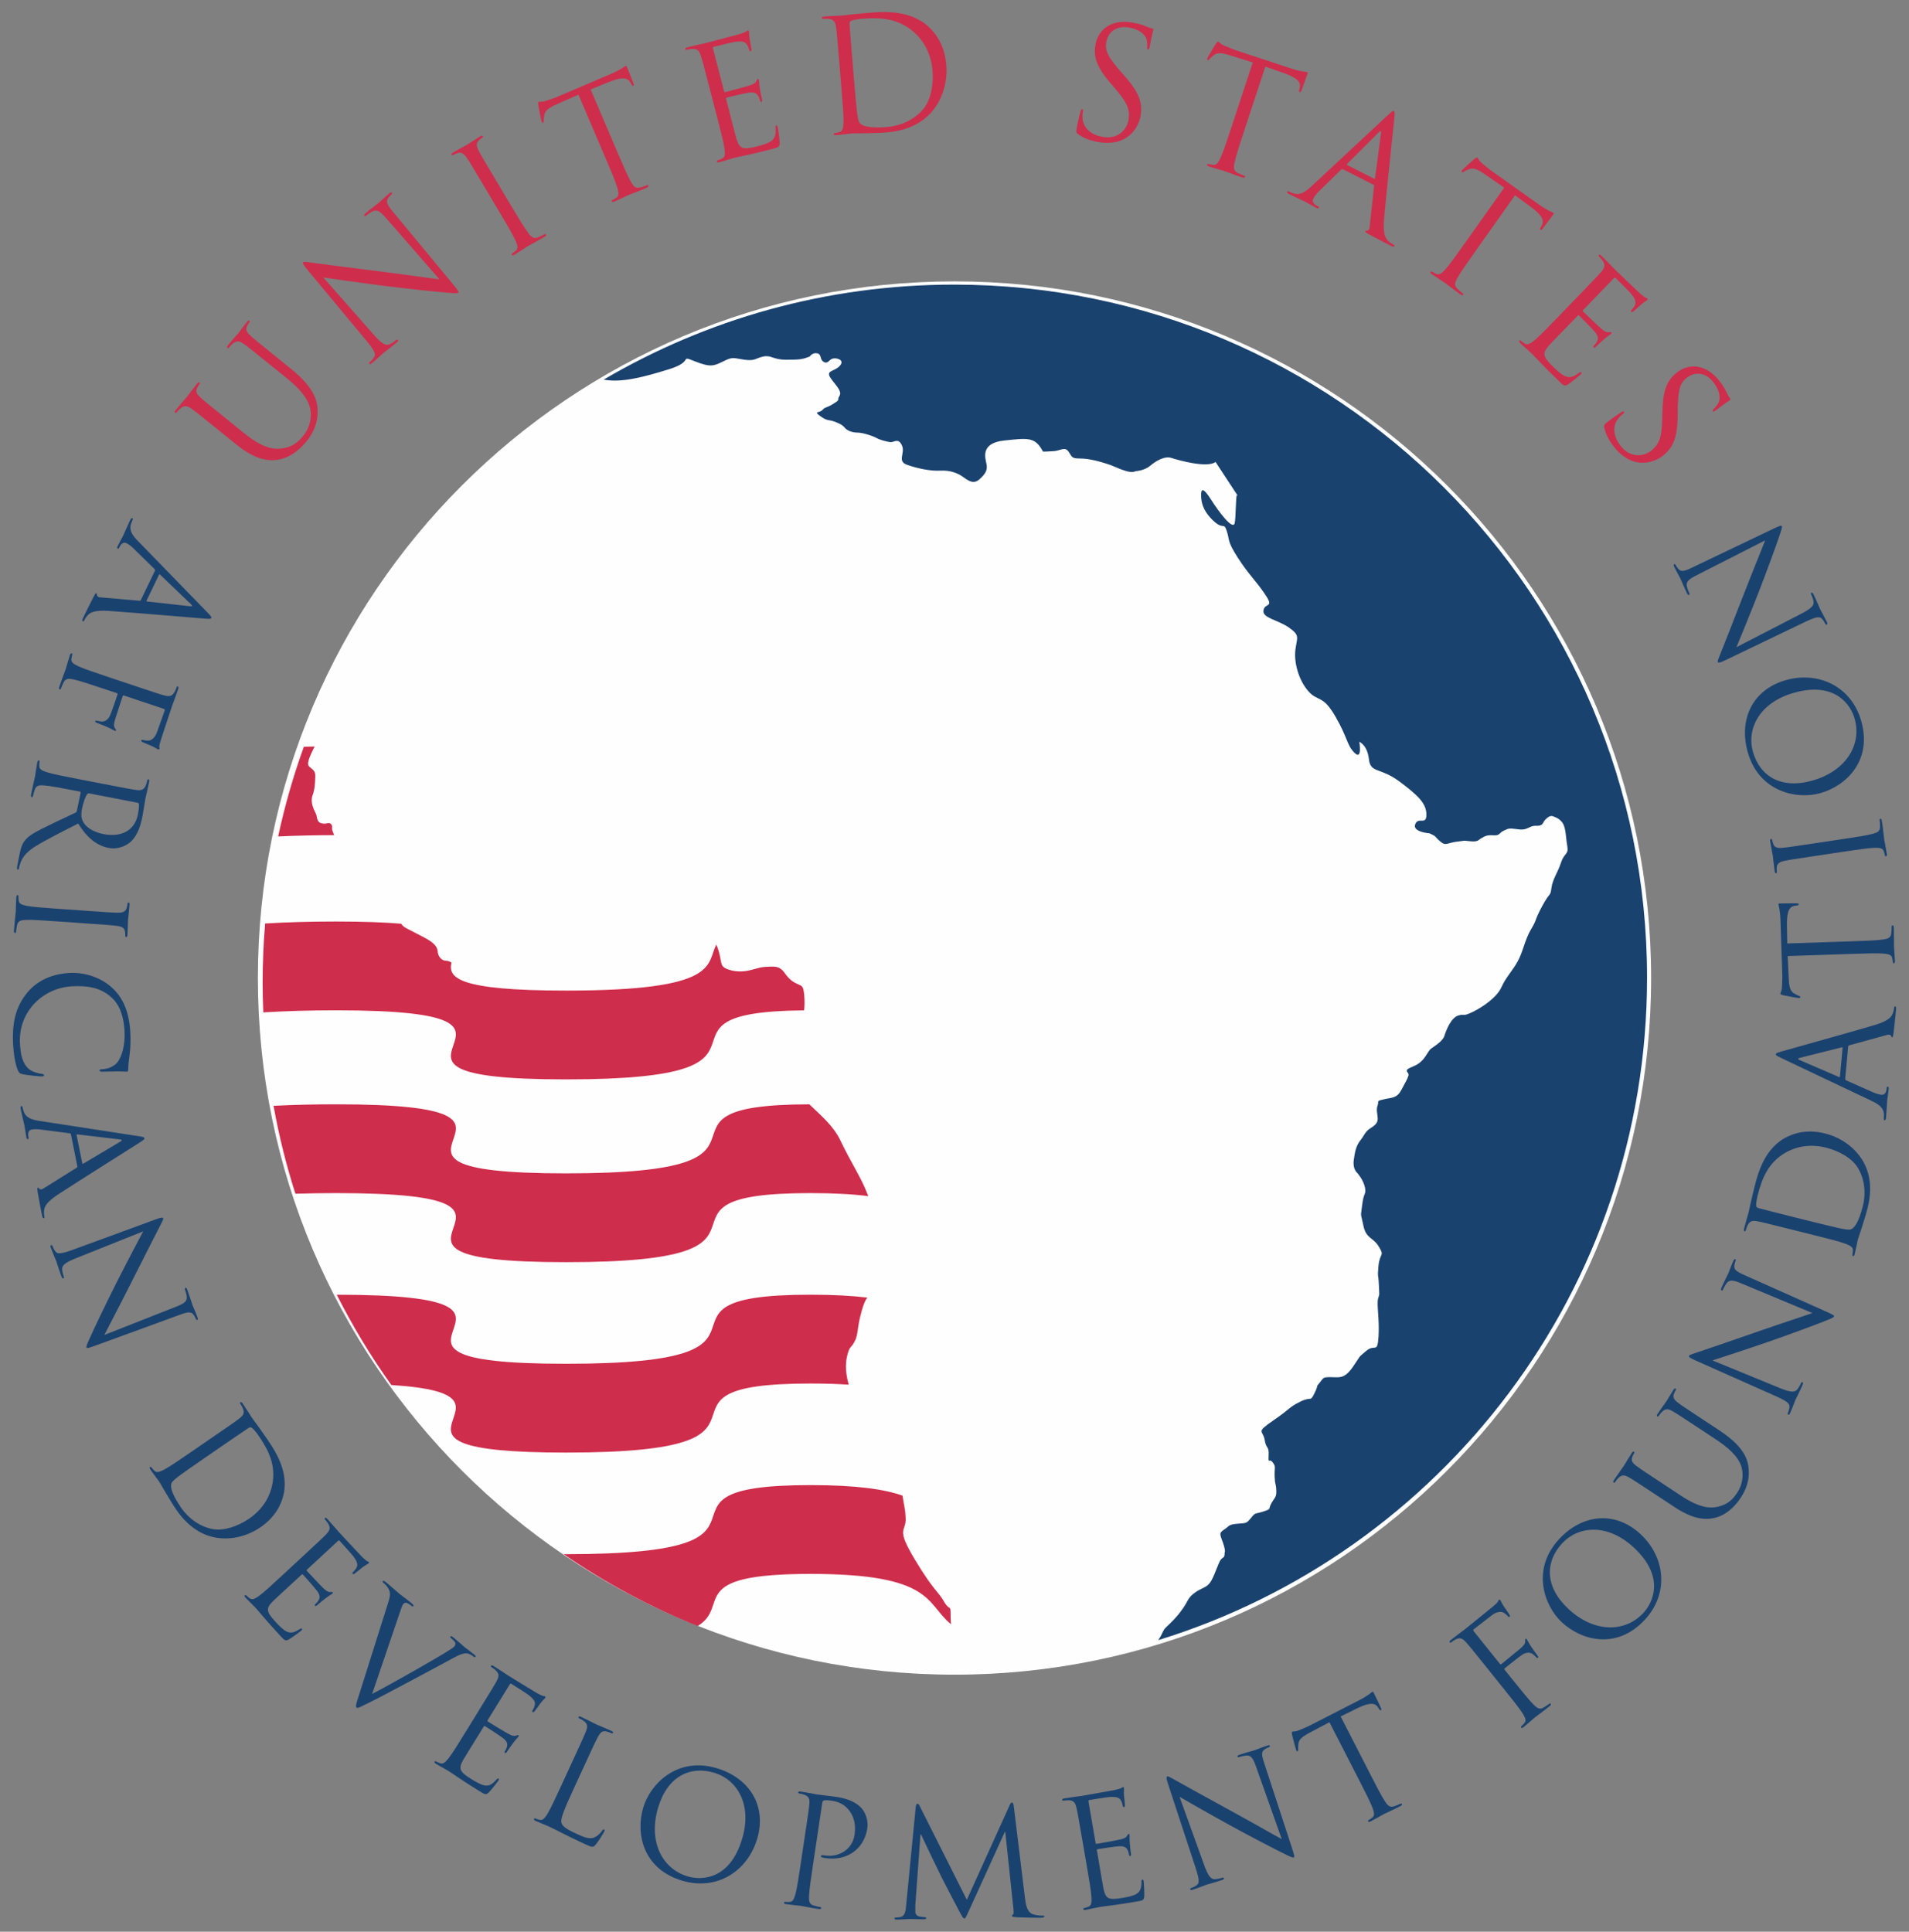<svg xmlns="http://www.w3.org/2000/svg" xmlns:xlink="http://www.w3.org/1999/xlink" width="169" height="171" xml:space="preserve"><rect width="100%" height="100%" fill="#808080" stroke="none"/><g transform="translate(-692 -29)"><g><g><g><g><path d="M838.17 115.579C838.17 149.639 810.56 177.249 776.5 177.249 742.44 177.249 714.83 149.639 714.83 115.579 714.83 81.519 742.44 53.909 776.5 53.909 810.56 53.909 838.17 81.519 838.17 115.579Z" fill="#FEFEFE" fill-rule="evenodd" fill-opacity="1"></path><path d="M704.978 82.16C704.949 82.22 704.985 82.237 705.039 82.248L708.819 82.667C709.027 82.694 709.057 82.634 708.905 82.488L706.18 79.877C706.132 79.825 706.097 79.837 706.079 79.873L704.978 82.16ZM710.366 83.221C710.693 83.555 710.741 83.637 710.706 83.709 710.672 83.781 710.589 83.799 710.149 83.765 709.607 83.725 703.758 83.225 701.587 83.079 700.313 82.996 699.954 83.251 699.761 83.468 699.615 83.619 699.517 83.793 699.459 83.912 699.424 83.984 699.389 84.026 699.33 83.998 699.258 83.963 699.286 83.843 699.349 83.712 699.436 83.532 699.856 82.659 700.278 81.843 700.4 81.622 700.463 81.491 700.535 81.525 700.583 81.548 700.589 81.595 700.579 81.649 700.567 81.732 700.641 81.856 700.866 81.876L704.348 82.181C704.407 82.181 704.443 82.168 704.472 82.108L705.712 79.534C705.74 79.475 705.721 79.421 705.674 79.368L703.9 77.63C703.653 77.377 703.395 77.179 703.178 77.076 702.939 76.961 702.71 77.16 702.612 77.363L702.555 77.484C702.514 77.567 702.473 77.591 702.425 77.569 702.353 77.534 702.364 77.451 702.417 77.343 702.555 77.055 702.838 76.558 702.901 76.426 702.964 76.294 703.246 75.618 703.516 75.055 703.592 74.9 703.65 74.84 703.722 74.874 703.77 74.897 703.771 74.957 703.742 75.017 703.702 75.101 703.634 75.274 703.598 75.375 703.405 75.96 703.745 76.42 704.241 76.923L710.366 83.221Z" fill="#1A426F" fill-rule="nonzero" fill-opacity="1"></path><path d="M703.821 89.678C705.787 90.335 706.139 90.454 706.551 90.564 706.988 90.682 707.223 90.648 707.45 90.262 707.51 90.17 707.594 89.959 707.631 89.846 707.648 89.795 707.691 89.753 707.741 89.77 707.816 89.795 707.821 89.867 707.774 90.006 707.585 90.573 707.281 91.354 707.261 91.418 707.176 91.669 706.321 94.227 706.236 94.521 706.169 94.765 706.102 94.966 706.101 95.092 706.101 95.177 706.134 95.244 706.118 95.294 706.101 95.345 706.042 95.353 705.979 95.332 705.891 95.303 705.761 95.189 705.42 95.033 705.298 94.978 704.752 94.768 704.61 94.692 704.551 94.659 704.484 94.608 704.505 94.545 704.526 94.481 704.597 94.478 704.685 94.507 704.786 94.541 705.013 94.575 705.203 94.554 705.391 94.534 705.716 94.319 705.892 93.831L706.579 91.904C706.604 91.829 706.578 91.778 706.479 91.744L703 90.581C702.925 90.555 702.883 90.555 702.858 90.631L702.331 92.249C702.259 92.463 702.199 92.639 702.153 92.82 702.078 93.13 702.06 93.307 702.187 93.475 702.232 93.546 702.283 93.606 702.266 93.656 702.25 93.707 702.207 93.706 702.144 93.685 702.069 93.66 701.875 93.526 701.472 93.348 701.228 93.239 700.733 93.045 700.645 93.015 700.532 92.977 700.406 92.935 700.435 92.847 700.456 92.784 700.514 92.776 700.578 92.797 700.708 92.827 700.888 92.873 701.057 92.873 701.254 92.869 701.548 92.743 701.729 92.369 701.872 92.067 702.332 90.693 702.404 90.479 702.425 90.416 702.408 90.383 702.32 90.353L701.248 89.995C700.039 89.59 699.043 89.257 698.493 89.143 698.115 89.059 697.812 89.042 697.636 89.403 697.551 89.57 697.434 89.84 697.395 89.953 697.37 90.029 697.324 90.041 697.286 90.029 697.223 90.008 697.206 89.932 697.253 89.793 697.484 89.1 697.787 88.319 697.809 88.256 697.831 88.193 698.058 87.387 698.185 87.008 698.23 86.869 698.277 86.815 698.353 86.841 698.39 86.853 698.42 86.89 698.394 86.966 698.357 87.08 698.331 87.24 698.318 87.361 698.284 87.63 698.541 87.786 698.889 87.959 699.397 88.198 700.393 88.531 701.603 88.936L703.821 89.678Z" fill="#1A426F" fill-rule="nonzero" fill-opacity="1"></path><path d="M699.9 99.236C699.834 99.222 699.778 99.239 699.726 99.297 699.571 99.469 699.363 100.053 699.253 100.627 699.191 100.939 699.16 101.312 699.31 101.653 699.535 102.17 700.174 102.645 701.166 102.837 702.797 103.153 703.941 102.48 704.212 101.085 704.287 100.694 704.317 100.334 704.302 100.196 704.289 100.125 704.244 100.076 704.166 100.061L699.9 99.236ZM701.237 98.412C703.272 98.805 703.638 98.876 704.06 98.931 704.509 98.991 704.737 98.927 704.912 98.514 704.959 98.414 705.015 98.195 705.037 98.078 705.047 98.025 705.084 97.979 705.135 97.988 705.214 98.003 705.228 98.074 705.2 98.218 705.086 98.805 704.888 99.618 704.875 99.684 704.847 99.828 704.695 100.826 704.616 101.231 704.457 102.053 704.21 102.912 703.581 103.507 703.282 103.788 702.532 104.238 701.632 104.064 700.667 103.878 699.78 103.287 698.924 101.903 697.347 102.707 696.014 103.37 695.059 103.971 694.179 104.53 693.927 105.063 693.812 105.38 693.724 105.621 693.689 105.803 693.675 105.881 693.661 105.947 693.612 105.99 693.574 105.983 693.495 105.968 693.484 105.885 693.53 105.651L693.709 104.724C693.85 103.993 693.978 103.68 694.226 103.375 694.635 102.873 695.363 102.54 696.485 101.985 697.308 101.577 698.301 101.133 698.691 100.936 698.754 100.896 698.787 100.861 698.802 100.783L699.138 99.183C699.151 99.118 699.117 99.084 699.052 99.072L698.739 99.011C697.486 98.769 696.456 98.57 695.896 98.529 695.51 98.495 695.207 98.517 695.079 98.899 695.018 99.076 694.936 99.358 694.913 99.475 694.899 99.554 694.854 99.572 694.815 99.565 694.75 99.552 694.723 99.48 694.751 99.336 694.89 98.619 695.088 97.804 695.101 97.738 695.103 97.726 695.223 96.896 695.298 96.505 695.326 96.361 695.365 96.302 695.444 96.316 695.483 96.323 695.516 96.357 695.501 96.436 695.479 96.553 695.475 96.715 695.478 96.837 695.48 97.108 695.755 97.229 696.123 97.354 696.658 97.526 697.689 97.725 698.94 97.968L701.237 98.412Z" fill="#1A426F" fill-rule="nonzero" fill-opacity="1"></path><path d="M697.157 110.572C695.884 110.482 694.837 110.408 694.276 110.435 693.888 110.448 693.591 110.508 693.51 110.901 693.471 111.085 693.423 111.375 693.415 111.493 693.41 111.574 693.368 111.598 693.328 111.594 693.262 111.59 693.227 111.521 693.237 111.375 693.289 110.646 693.387 109.814 693.392 109.748 693.396 109.681 693.415 108.844 693.443 108.445 693.453 108.299 693.484 108.235 693.564 108.241 693.604 108.243 693.641 108.273 693.636 108.353 693.627 108.471 693.642 108.632 693.661 108.754 693.695 109.022 693.982 109.109 694.363 109.189 694.915 109.294 695.963 109.369 697.235 109.458L699.568 109.622C701.636 109.767 702.008 109.794 702.433 109.796 702.885 109.802 703.121 109.686 703.207 109.399 703.257 109.255 703.282 109.083 703.289 108.991 703.293 108.937 703.323 108.887 703.376 108.89 703.455 108.896 703.477 108.964 703.467 109.11 703.436 109.547 703.337 110.38 703.333 110.447 703.329 110.512 703.31 111.351 703.282 111.748 703.271 111.894 703.24 111.958 703.16 111.952 703.108 111.949 703.085 111.894 703.089 111.841 703.095 111.748 703.088 111.667 703.072 111.507 703.031 111.144 702.813 111.022 702.351 110.963 701.929 110.906 701.557 110.881 699.49 110.736L697.157 110.572Z" fill="#1A426F" fill-rule="nonzero" fill-opacity="1"></path><path d="M694.359 116.936C695.446 115.589 696.942 115.191 698.203 115.124 699.092 115.078 700.66 115.301 701.903 116.42 702.741 117.174 703.429 118.349 703.536 120.393 703.565 120.923 703.563 121.668 703.479 122.325 703.412 122.834 703.354 123.263 703.351 123.688 703.345 123.835 703.294 123.865 703.214 123.869 703.108 123.874 702.947 123.843 702.467 123.841 702.028 123.839 701.298 123.877 701.098 123.874 700.899 123.871 700.818 123.849 700.813 123.769 700.808 123.676 700.9 123.657 701.087 123.648 701.604 123.622 702.137 123.38 702.411 123.019 702.784 122.534 703.089 121.493 703.028 120.326 702.934 118.561 702.374 117.765 701.898 117.325 700.918 116.405 699.725 116.241 698.371 116.313 695.837 116.446 693.617 118.519 693.767 121.359 693.82 122.355 693.98 123.131 694.552 123.632 694.858 123.896 695.452 124.038 695.693 124.065 695.84 124.084 695.894 124.107 695.899 124.188 695.901 124.254 695.811 124.285 695.705 124.291 695.611 124.296 694.449 124.197 693.991 124.089 693.734 124.021 693.707 123.996 693.588 123.763 693.347 123.244 693.201 122.24 693.156 121.39 693.148 121.219 693.142 121.054 693.141 120.891L693.141 120.716C693.157 119.085 693.576 117.906 694.359 116.936Z" fill="#1A426F" fill-rule="nonzero" fill-opacity="1"></path><path d="M699.281 131.971C699.294 132.036 699.332 132.028 699.383 132.004L702.652 130.061C702.834 129.957 702.821 129.892 702.613 129.866L698.865 129.424C698.795 129.412 698.774 129.443 698.782 129.482L699.281 131.971ZM704.221 129.571C704.681 129.641 704.771 129.677 704.786 129.755 704.802 129.834 704.747 129.898 704.374 130.136 703.918 130.43 698.948 133.555 697.126 134.747 696.06 135.448 695.928 135.868 695.905 136.157 695.879 136.365 695.905 136.563 695.931 136.693 695.947 136.772 695.945 136.827 695.879 136.84 695.801 136.855 695.751 136.743 695.722 136.6 695.684 136.405 695.493 135.453 695.339 134.55 695.302 134.299 695.274 134.156 695.351 134.14 695.404 134.13 695.437 134.163 695.461 134.213 695.503 134.286 695.635 134.341 695.828 134.22L698.791 132.367C698.838 132.33 698.858 132.299 698.845 132.233L698.283 129.432C698.271 129.367 698.224 129.335 698.154 129.323L695.691 129.003C695.341 128.952 695.016 128.949 694.781 128.996 694.521 129.048 694.458 129.345 694.503 129.567L694.529 129.696C694.547 129.788 694.529 129.833 694.476 129.843 694.398 129.858 694.357 129.786 694.333 129.668 694.271 129.356 694.197 128.788 694.168 128.644 694.14 128.501 693.957 127.792 693.835 127.18 693.801 127.011 693.811 126.927 693.889 126.912 693.941 126.901 693.978 126.948 693.991 127.013 694.009 127.105 694.059 127.285 694.093 127.385 694.291 127.969 694.839 128.13 695.537 128.235L704.221 129.571Z" fill="#1A426F" fill-rule="nonzero" fill-opacity="1"></path><path d="M698.765 140.368C697.752 140.769 697.474 141.014 697.498 141.387 697.523 141.648 697.612 141.926 697.653 142.038 697.676 142.101 697.665 142.147 697.615 142.167 697.541 142.194 697.487 142.128 697.433 141.978 697.17 141.268 697.024 140.755 696.982 140.643 696.941 140.53 696.711 140.021 696.504 139.46 696.458 139.335 696.443 139.256 696.53 139.224 696.579 139.205 696.619 139.233 696.641 139.296 696.678 139.395 696.773 139.615 696.905 139.78 697.107 140.059 697.491 139.988 698.627 139.569L705.775 136.947C706.261 136.768 706.412 136.754 706.449 136.854 706.485 136.954 706.289 137.268 706.21 137.438 706.068 137.703 704.746 140.301 703.396 142.979 702.53 144.701 701.511 146.621 701.246 147.172L707.529 144.698C708.335 144.387 708.577 144.198 708.534 143.776 708.501 143.532 708.408 143.241 708.371 143.141 708.338 143.055 708.372 143.028 708.422 143.01 708.496 142.983 708.545 143.077 708.601 143.227 708.807 143.788 708.991 144.4 709.041 144.537 709.092 144.674 709.281 145.072 709.47 145.583 709.52 145.72 709.539 145.812 709.465 145.84 709.415 145.858 709.359 145.822 709.327 145.736 709.304 145.673 709.271 145.586 709.179 145.449 708.94 145.07 708.648 145.122 707.9 145.398L700.585 148.067C699.762 148.37 699.69 148.369 699.659 148.281 699.622 148.181 699.704 147.982 700.121 147.077 700.194 146.894 701.365 144.423 702.299 142.577 703.324 140.556 704.375 138.568 704.677 138.003L698.765 140.368Z" fill="#1A426F" fill-rule="nonzero" fill-opacity="1"></path><path d="M710.295 157.943C709.134 158.741 708.134 159.444 707.934 159.598 707.668 159.797 707.244 160.12 707.184 160.29 707.075 160.576 707.137 161.16 708.025 162.452 708.725 163.471 709.745 164.157 710.835 164.36 711.785 164.545 713.047 164.129 714.054 163.437 715.446 162.48 715.929 161.262 716.092 160.489 716.468 158.715 715.764 157.361 714.869 156.057 714.717 155.838 714.407 155.456 714.302 155.399 714.191 155.33 714.113 155.334 713.993 155.417 713.614 155.662 712.496 156.43 711.653 157.01L710.295 157.943ZM710.845 156.21C712.554 155.036 712.861 154.825 713.197 154.562 713.553 154.284 713.668 154.077 713.497 153.662 713.458 153.559 713.341 153.366 713.274 153.268 713.244 153.223 713.235 153.164 713.279 153.134 713.345 153.09 713.404 153.13 713.487 153.25 713.825 153.743 714.267 154.455 714.305 154.509 714.396 154.641 714.902 155.308 715.353 155.966 716.099 157.05 717.574 158.986 717.123 161.216 716.93 162.154 716.375 163.294 715.072 164.19 713.691 165.138 712.238 165.297 711.17 165.129 710.354 164.996 708.91 164.538 707.63 162.676 706.983 161.734 706.167 160.264 706.091 160.154 706.054 160.099 705.547 159.432 705.321 159.104 705.238 158.983 705.222 158.913 705.288 158.869 705.321 158.845 705.369 158.845 705.414 158.911 705.482 159.009 705.594 159.126 705.683 159.209 705.878 159.398 706.157 159.287 706.504 159.112 707.001 158.852 707.867 158.257 708.918 157.535L710.845 156.21Z" fill="#1A426F" fill-rule="nonzero" fill-opacity="1"></path><path d="M718.797 166.78C720.317 165.372 720.59 165.119 720.884 164.811 721.197 164.484 721.281 164.262 721.051 163.877 720.999 163.78 720.855 163.606 720.774 163.519 720.737 163.479 720.72 163.422 720.76 163.386 720.819 163.332 720.883 163.362 720.983 163.469 721.389 163.908 721.928 164.549 721.974 164.597 722.037 164.666 723.834 166.606 724.051 166.82 724.234 166.997 724.397 167.135 724.489 167.195 724.544 167.233 724.619 167.237 724.665 167.285 724.691 167.315 724.661 167.361 724.613 167.406 724.544 167.47 724.383 167.529 724.082 167.753 723.976 167.833 723.529 168.21 723.394 168.3 723.337 168.335 723.259 168.37 723.224 168.331 723.17 168.273 723.2 168.209 723.278 168.136 723.347 168.072 723.503 167.909 723.574 167.752 723.667 167.539 723.694 167.334 723.265 166.753 723.13 166.57 722.156 165.498 722.056 165.391 722.02 165.352 721.973 165.359 721.905 165.423L719.214 167.916C719.146 167.979 719.126 168.016 719.172 168.065 719.289 168.191 720.4 169.39 720.628 169.596 720.864 169.812 721.01 169.93 721.188 169.928 721.329 169.923 721.414 169.918 721.451 169.957 721.478 169.986 721.477 170.023 721.418 170.077 721.359 170.131 721.149 170.235 720.799 170.505 720.587 170.667 720.208 170.982 720.14 171.045 720.062 171.116 719.955 171.215 719.892 171.148 719.846 171.1 719.867 171.043 719.916 170.999 720.013 170.908 720.111 170.818 720.201 170.661 720.302 170.496 720.386 170.255 720.073 169.839 719.858 169.548 718.983 168.565 718.83 168.4 718.785 168.351 718.738 168.358 718.699 168.394L717.841 169.189C717.509 169.497 716.37 170.534 716.174 170.734 715.529 171.386 715.538 171.65 716.423 172.605 716.657 172.859 717.055 173.287 717.397 173.441 717.74 173.595 718.043 173.532 718.506 173.23 718.631 173.15 718.688 173.133 718.733 173.182 718.788 173.24 718.709 173.313 718.64 173.376 718.563 173.449 717.828 173.984 717.579 174.125 717.261 174.292 717.19 174.214 716.837 173.833 715.473 172.362 714.926 171.656 714.664 171.372 714.646 171.353 714.483 171.196 714.293 170.992 714.103 170.806 713.885 170.59 713.75 170.445 713.651 170.338 713.625 170.27 713.684 170.216 713.713 170.189 713.76 170.181 713.815 170.24 713.895 170.328 714.023 170.427 714.124 170.497 714.343 170.654 714.604 170.506 714.922 170.282 715.377 169.952 716.147 169.238 717.082 168.371L718.797 166.78Z" fill="#1A426F" fill-rule="nonzero" fill-opacity="1"></path><path d="M724.946 178.953C726.67 178.063 730.986 175.603 731.819 175.048 731.997 174.936 732.156 174.826 732.231 174.733 732.298 174.651 732.352 174.523 732.291 174.387 732.202 174.246 732.048 174.119 731.934 174.025 731.873 173.976 731.829 173.923 731.872 173.873 731.922 173.81 732.001 173.84 732.165 173.974 732.576 174.312 733.023 174.729 733.148 174.83 733.209 174.881 733.676 175.212 733.975 175.457 734.087 175.55 734.132 175.621 734.09 175.672 734.048 175.723 733.99 175.71 733.908 175.643 733.836 175.583 733.61 175.399 733.314 175.362 733.105 175.345 732.806 175.394 731.957 175.865 731.609 176.061 730.085 176.873 728.523 177.709 726.667 178.697 725.296 179.427 724.647 179.738 723.853 180.12 723.678 180.25 723.575 180.166 723.452 180.065 723.518 179.879 723.727 179.226L726.368 170.86C726.613 170.1 726.552 169.86 726.276 169.462 726.157 169.296 725.982 169.152 725.919 169.102 725.858 169.051 725.862 169.003 725.896 168.963 725.947 168.901 726.058 168.974 726.222 169.109 726.716 169.513 727.277 170.024 727.4 170.125 727.503 170.209 727.991 170.557 728.381 170.878 728.567 171.029 728.642 171.125 728.6 171.176 728.558 171.228 728.51 171.223 728.439 171.164 728.326 171.072 728.131 170.93 728.006 170.896 727.85 170.854 727.762 170.92 727.704 170.992 727.594 171.125 727.457 171.545 727.283 172.073L724.946 178.953Z" fill="#1A426F" fill-rule="nonzero" fill-opacity="1"></path><path d="M734.487 180.263C735.575 178.498 735.77 178.183 735.971 177.807 736.185 177.407 736.206 177.172 735.881 176.861 735.804 176.783 735.619 176.653 735.518 176.591 735.472 176.563 735.441 176.512 735.469 176.467 735.511 176.399 735.581 176.412 735.706 176.488 736.215 176.802 736.907 177.275 736.963 177.309 737.042 177.359 739.294 178.745 739.561 178.894 739.782 179.016 739.978 179.105 740.082 179.137 740.145 179.162 740.219 179.144 740.275 179.18 740.309 179.2 740.293 179.252 740.257 179.309 740.208 179.388 740.069 179.489 739.84 179.785 739.759 179.891 739.429 180.374 739.323 180.496 739.276 180.546 739.212 180.599 739.166 180.571 739.099 180.53 739.111 180.46 739.167 180.37 739.216 180.29 739.323 180.091 739.349 179.92 739.381 179.691 739.352 179.485 738.784 179.04 738.605 178.899 737.38 178.128 737.256 178.052 737.21 178.024 737.166 178.043 737.118 178.123L735.193 181.245C735.144 181.325 735.135 181.365 735.192 181.4 735.338 181.49 736.729 182.348 737.004 182.485 737.289 182.63 737.462 182.705 737.633 182.655 737.768 182.613 737.848 182.585 737.893 182.613 737.927 182.634 737.936 182.67 737.894 182.738 737.852 182.806 737.677 182.963 737.414 183.316 737.251 183.528 736.97 183.932 736.922 184.012 736.866 184.102 736.79 184.226 736.711 184.178 736.654 184.143 736.659 184.083 736.694 184.027 736.763 183.914 736.833 183.802 736.878 183.626 736.931 183.439 736.947 183.184 736.535 182.868 736.25 182.646 735.144 181.933 734.951 181.814 734.895 181.779 734.852 181.799 734.824 181.844L734.209 182.84C733.973 183.225 733.153 184.53 733.017 184.775 732.57 185.575 732.65 185.828 733.758 186.511 734.052 186.692 734.55 186.998 734.92 187.056 735.292 187.113 735.566 186.97 735.932 186.554 736.031 186.444 736.082 186.413 736.138 186.448 736.206 186.49 736.15 186.581 736.102 186.66 736.046 186.75 735.481 187.463 735.278 187.666 735.018 187.912 734.927 187.856 734.486 187.584 732.778 186.53 732.062 185.995 731.734 185.794 731.711 185.78 731.511 185.673 731.275 185.526 731.041 185.398 730.774 185.249 730.605 185.145 730.479 185.067 730.437 185.01 730.479 184.942 730.5 184.909 730.543 184.889 730.611 184.93 730.713 184.993 730.863 185.054 730.979 185.094 731.232 185.188 731.442 184.974 731.691 184.674 732.04 184.234 732.59 183.341 733.26 182.255L734.487 180.263Z" fill="#1A426F" fill-rule="nonzero" fill-opacity="1"></path><path d="M742.718 187.5C741.9 189.274 741.593 190.068 741.71 190.386 741.814 190.668 742.088 190.897 743.03 191.33 743.669 191.625 744.207 191.858 744.657 191.641 744.903 191.521 745.162 191.275 745.304 191.061 745.361 190.97 745.413 190.922 745.485 190.956 745.546 190.984 745.535 191.036 745.474 191.169 745.413 191.302 744.995 191.987 744.737 192.293 744.524 192.532 744.466 192.564 743.826 192.268 742.089 191.468 741.326 191.028 740.626 190.705 740.577 190.684 740.367 190.6 740.126 190.49 739.879 190.391 739.608 190.28 739.426 190.197 739.294 190.136 739.245 190.084 739.278 190.011 739.294 189.975 739.335 189.95 739.407 189.983 739.516 190.033 739.672 190.076 739.792 190.101 740.056 190.165 740.239 189.927 740.448 189.6 740.742 189.12 741.181 188.167 741.715 187.008L742.694 184.885C743.562 183.001 743.718 182.664 743.872 182.266 744.037 181.845 744.029 181.608 743.669 181.34 743.584 181.272 743.384 181.164 743.275 181.114 743.227 181.092 743.191 181.046 743.212 180.997 743.246 180.925 743.317 180.929 743.45 180.99 743.993 181.241 744.737 181.626 744.797 181.654 744.857 181.682 745.755 182.052 746.117 182.219 746.25 182.281 746.299 182.332 746.266 182.405 746.243 182.453 746.184 182.454 746.136 182.432 746.051 182.393 745.877 182.328 745.72 182.284 745.344 182.184 745.152 182.344 744.933 182.756 744.732 183.131 744.575 183.469 743.707 185.351L742.718 187.5Z" fill="#1A426F" fill-rule="nonzero" fill-opacity="1"></path><path d="M752.869 195.102C754.014 195.447 756.58 195.499 757.695 191.796 758.616 188.743 757.253 186.541 755.243 185.936 753.117 185.296 751.106 186.217 750.267 189.002 749.373 191.967 750.579 194.413 752.869 195.102ZM755.462 185.53C758.325 186.393 759.917 188.844 759.024 191.808 758.166 194.658 755.447 196.406 752.38 195.482 748.894 194.432 748.26 191.285 748.95 188.994 749.571 186.933 751.95 184.472 755.462 185.53Z" fill="#1A426F" fill-rule="nonzero" fill-opacity="1"></path><path d="M763.25 191.547C763.556 189.497 763.612 189.13 763.648 188.705 763.689 188.254 763.614 188.028 763.196 187.871 763.093 187.829 762.873 187.783 762.754 187.765 762.702 187.757 762.654 187.723 762.661 187.671 762.673 187.592 762.742 187.575 762.887 187.596 763.478 187.685 764.261 187.843 764.366 187.858 764.655 187.901 765.423 187.976 766.027 188.066 767.67 188.312 768.179 188.952 768.36 189.181 768.608 189.5 768.888 190.147 768.783 190.843 768.504 192.709 766.949 193.766 765.083 193.487 765.017 193.478 764.872 193.456 764.808 193.433 764.744 193.423 764.668 193.385 764.678 193.319 764.694 193.214 764.775 193.213 765.051 193.254 766.325 193.445 767.464 192.661 767.645 191.452 767.709 191.018 767.801 190.131 767.211 189.318 766.62 188.504 765.811 188.436 765.509 188.391 765.286 188.358 765.058 188.352 764.932 188.386 764.849 188.401 764.809 188.489 764.79 188.62L763.982 194.022C763.794 195.283 763.638 196.321 763.621 196.883 763.604 197.27 763.639 197.571 764.026 197.682 764.206 197.736 764.491 197.806 764.61 197.823 764.689 197.835 764.708 197.878 764.703 197.918 764.693 197.984 764.622 198.014 764.477 197.992 763.755 197.884 762.932 197.72 762.866 197.71 762.828 197.705 761.994 197.621 761.598 197.562 761.455 197.54 761.392 197.504 761.404 197.425 761.41 197.385 761.442 197.351 761.521 197.362 761.64 197.379 761.801 197.377 761.923 197.368 762.194 197.354 762.303 197.075 762.412 196.702 762.561 196.16 762.716 195.122 762.904 193.86L763.25 191.547Z" fill="#1A426F" fill-rule="nonzero" fill-opacity="1"></path><path d="M782.745 197.073C782.805 197.551 782.907 198.293 783.481 198.472 783.867 198.586 784.213 198.582 784.346 198.58 784.412 198.579 784.452 198.592 784.453 198.645 784.454 198.725 784.335 198.768 784.175 198.769 783.884 198.773 782.447 198.75 781.955 198.717 781.65 198.694 781.582 198.656 781.582 198.589 781.581 198.537 781.607 198.509 781.674 198.494 781.739 198.481 781.751 198.255 781.721 198.016L780.995 191.168 780.956 191.168 777.789 198.119C777.517 198.707 777.479 198.828 777.359 198.83 777.266 198.83 777.197 198.699 776.939 198.224 776.586 197.577 775.413 195.292 775.345 195.16 775.223 194.923 773.694 191.753 773.543 191.396L773.489 191.397 773.037 197.569C773.027 197.782 773.03 198.021 773.033 198.247 773.036 198.446 773.184 198.617 773.384 198.654 773.61 198.704 773.809 198.716 773.889 198.715 773.942 198.714 773.996 198.74 773.996 198.779 773.998 198.872 773.918 198.9 773.759 198.902 773.268 198.909 772.629 198.877 772.522 198.878 772.403 198.879 771.766 198.928 771.407 198.932L771.376 198.932C771.26 198.929 771.18 198.901 771.179 198.815 771.179 198.775 771.245 198.748 771.311 198.747 771.418 198.746 771.511 198.745 771.709 198.702 772.148 198.617 772.181 198.099 772.227 197.593L773.073 188.917C773.098 188.771 773.136 188.677 773.215 188.677 773.296 188.675 773.35 188.728 773.417 188.873L777.591 197.178 781.39 188.785C781.442 188.664 781.494 188.571 781.587 188.569 781.68 188.568 781.721 188.674 781.751 188.926L782.745 197.073Z" fill="#1A426F" fill-rule="nonzero" fill-opacity="1"></path><path d="M787.807 191.838C787.456 189.796 787.392 189.43 787.293 189.015 787.19 188.574 787.05 188.383 786.602 188.365 786.492 188.357 786.268 188.382 786.15 188.403 786.098 188.412 786.041 188.395 786.032 188.342 786.018 188.264 786.079 188.226 786.223 188.202 786.813 188.1 787.644 187.997 787.71 187.987 787.801 187.97 790.407 187.521 790.706 187.456 790.952 187.4 791.158 187.338 791.258 187.293 791.321 187.269 791.364 187.207 791.43 187.197 791.469 187.19 791.491 187.239 791.503 187.306 791.518 187.397 791.479 187.565 791.504 187.938 791.513 188.071 791.587 188.653 791.588 188.814 791.587 188.883 791.572 188.965 791.521 188.974 791.442 188.987 791.404 188.927 791.386 188.822 791.37 188.73 791.319 188.51 791.226 188.364 791.099 188.17 790.94 188.036 790.22 188.079 789.993 188.092 788.563 188.324 788.419 188.349 788.367 188.358 788.348 188.402 788.363 188.493L788.985 192.108C789.001 192.199 789.022 192.237 789.087 192.225 789.258 192.196 790.869 191.918 791.165 191.84 791.474 191.76 791.653 191.702 791.75 191.551 791.822 191.43 791.864 191.356 791.916 191.346 791.955 191.34 791.985 191.362 792 191.441 792.012 191.519 791.985 191.753 792.021 192.191 792.039 192.458 792.097 192.947 792.113 193.039 792.131 193.144 792.156 193.287 792.065 193.303 791.999 193.315 791.963 193.267 791.953 193.201 791.93 193.071 791.907 192.939 791.826 192.778 791.742 192.604 791.585 192.401 791.066 192.438 790.705 192.459 789.404 192.656 789.181 192.694 789.116 192.706 789.096 192.75 789.106 192.802L789.304 193.954C789.381 194.399 789.63 195.921 789.69 196.193 789.886 197.09 790.111 197.227 791.394 197.005 791.735 196.947 792.311 196.847 792.628 196.645 792.942 196.442 793.054 196.154 793.053 195.6 793.054 195.452 793.072 195.395 793.137 195.383 793.217 195.37 793.234 195.475 793.25 195.566 793.268 195.671 793.316 196.58 793.299 196.866 793.266 197.222 793.161 197.24 792.65 197.328 790.673 197.67 789.782 197.741 789.402 197.808 789.375 197.811 789.155 197.863 788.881 197.91 788.621 197.969 788.322 198.034 788.126 198.069 787.982 198.093 787.911 198.077 787.898 197.999 787.891 197.96 787.91 197.916 787.99 197.903 788.107 197.882 788.259 197.829 788.374 197.782 788.626 197.685 788.642 197.386 788.628 196.997 788.6 196.436 788.421 195.401 788.205 194.143L787.807 191.838Z" fill="#1A426F" fill-rule="nonzero" fill-opacity="1"></path><path d="M798.586 194.054C798.955 195.08 799.188 195.365 799.563 195.354 799.823 195.338 800.104 195.259 800.218 195.221 800.282 195.2 800.328 195.213 800.344 195.263 800.37 195.34 800.302 195.39 800.151 195.44 799.432 195.678 798.914 195.806 798.801 195.844 798.688 195.881 798.17 196.094 797.602 196.281 797.476 196.324 797.396 196.336 797.367 196.247 797.35 196.197 797.38 196.16 797.442 196.139 797.544 196.106 797.767 196.017 797.935 195.892 798.221 195.699 798.163 195.313 797.784 194.165L795.408 186.931C795.245 186.439 795.236 186.288 795.337 186.254 795.438 186.221 795.744 186.428 795.913 186.512 796.172 186.664 798.724 188.074 801.355 189.514 803.046 190.437 804.93 191.523 805.471 191.806L803.214 185.443C802.931 184.626 802.75 184.378 802.326 184.406 802.082 184.431 801.787 184.514 801.688 184.547 801.598 184.577 801.574 184.543 801.557 184.492 801.532 184.417 801.629 184.371 801.78 184.321 802.349 184.133 802.966 183.971 803.104 183.925 803.243 183.879 803.648 183.704 804.164 183.533 804.304 183.487 804.396 183.47 804.421 183.546 804.437 183.597 804.399 183.651 804.311 183.68 804.249 183.701 804.16 183.73 804.021 183.818 803.634 184.045 803.674 184.338 803.925 185.095L806.344 192.497C806.618 193.33 806.614 193.402 806.527 193.431 806.425 193.464 806.228 193.376 805.339 192.928 805.158 192.847 802.728 191.593 800.915 190.597 798.93 189.504 796.979 188.384 796.425 188.064L798.586 194.054Z" fill="#1A426F" fill-rule="nonzero" fill-opacity="1"></path><path d="M813.25 185.95C813.831 187.086 814.311 188.019 814.624 188.487 814.835 188.811 815.04 189.034 815.419 188.9 815.597 188.839 815.869 188.729 815.976 188.675 816.046 188.638 816.087 188.661 816.106 188.697 816.137 188.756 816.095 188.823 815.965 188.888 815.315 189.222 814.552 189.568 814.493 189.599 814.434 189.629 813.707 190.047 813.353 190.229 813.222 190.295 813.151 190.302 813.114 190.231 813.097 190.195 813.102 190.148 813.172 190.111 813.279 190.057 813.409 189.96 813.503 189.882 813.716 189.714 813.642 189.423 813.513 189.056 813.318 188.529 812.838 187.595 812.257 186.459L809.692 181.458 807.954 182.378C807.227 182.766 806.986 182.995 806.942 183.375 806.916 183.643 806.922 183.744 806.929 183.845 806.942 183.958 806.919 183.999 806.871 184.024 806.836 184.042 806.794 184.018 806.759 183.948 806.698 183.83 806.412 182.691 806.387 182.585 806.375 182.502 806.343 182.323 806.391 182.299 806.473 182.256 806.653 182.314 806.983 182.174 807.344 182.034 807.805 181.827 807.948 181.755L812.382 179.481C812.761 179.287 813.015 179.112 813.192 178.992 813.351 178.865 813.444 178.787 813.493 178.762 813.552 178.732 813.587 178.803 813.624 178.875 813.806 179.229 814.189 180.064 814.256 180.194 814.311 180.3 814.298 180.365 814.252 180.39 814.192 180.42 814.15 180.397 814.054 180.237L813.976 180.113C813.747 179.783 813.334 179.65 812.187 180.208L810.686 180.948 813.25 185.95Z" fill="#1A426F" fill-rule="nonzero" fill-opacity="1"></path><path d="M823.591 176.588C822.293 174.972 822.06 174.682 821.773 174.367 821.468 174.032 821.253 173.933 820.853 174.135 820.752 174.181 820.569 174.312 820.476 174.387 820.435 174.42 820.376 174.433 820.343 174.391 820.293 174.329 820.328 174.267 820.441 174.175 820.907 173.8 821.586 173.307 821.637 173.266 821.844 173.099 823.947 171.41 824.177 171.207 824.365 171.04 824.531 170.906 824.598 170.799 824.645 170.729 824.653 170.655 824.695 170.621 824.735 170.588 824.789 170.613 824.831 170.664 824.89 170.737 824.938 170.904 825.14 171.218 825.213 171.329 825.558 171.802 825.637 171.943 825.668 172.003 825.697 172.082 825.646 172.124 825.594 172.166 825.532 172.13 825.474 172.058 825.407 171.974 825.235 171.824 825.063 171.739 824.893 171.654 824.506 171.659 824.092 171.973L822.473 173.225C822.411 173.274 822.405 173.331 822.472 173.413L824.769 176.272C824.819 176.334 824.855 176.357 824.917 176.307L826.234 175.231C826.41 175.09 826.555 174.973 826.692 174.846 826.924 174.625 827.033 174.486 827.018 174.277 827.018 174.192 827.008 174.115 827.049 174.081 827.09 174.049 827.126 174.071 827.168 174.123 827.218 174.185 827.307 174.403 827.551 174.769 827.697 174.993 828.009 175.425 828.067 175.496 828.142 175.59 828.225 175.693 828.153 175.751 828.101 175.793 828.047 175.768 828.005 175.716 827.912 175.622 827.785 175.486 827.644 175.394 827.475 175.29 827.16 175.237 826.805 175.454 826.52 175.631 825.392 176.538 825.216 176.68 825.164 176.722 825.16 176.759 825.218 176.831L825.926 177.712C826.726 178.706 827.382 179.524 827.784 179.918 828.057 180.193 828.304 180.371 828.647 180.162 828.808 180.066 829.053 179.904 829.147 179.829 829.208 179.779 829.255 179.794 829.279 179.825 829.32 179.876 829.293 179.949 829.18 180.041 828.611 180.498 827.933 180.992 827.881 181.033 827.828 181.076 827.202 181.63 826.891 181.881 826.776 181.973 826.707 181.993 826.658 181.931 826.633 181.9 826.628 181.852 826.691 181.802 826.784 181.727 826.892 181.607 826.969 181.511 827.143 181.302 827.012 181.034 826.811 180.699 826.513 180.224 825.856 179.405 825.057 178.411L823.591 176.588Z" fill="#1A426F" fill-rule="nonzero" fill-opacity="1"></path><path d="M837.484 171.784C838.297 170.907 839.472 168.627 836.638 165.995 834.301 163.825 831.725 164.081 830.296 165.62 828.786 167.247 828.728 169.458 830.861 171.439 833.129 173.545 835.856 173.537 837.484 171.784ZM830.028 165.244C832.062 163.053 834.964 162.701 837.233 164.808 839.414 166.832 839.788 170.044 837.609 172.391 835.133 175.06 832.027 174.244 830.274 172.617 828.697 171.151 827.534 167.932 830.028 165.244Z" fill="#1A426F" fill-rule="nonzero" fill-opacity="1"></path><path d="M838.622 161.344C836.891 160.202 836.581 159.998 836.211 159.786 835.819 159.559 835.582 159.531 835.263 159.845 835.183 159.92 835.048 160.101 834.982 160.201 834.952 160.246 834.901 160.275 834.856 160.246 834.79 160.202 834.805 160.131 834.885 160.01 835.214 159.51 835.693 158.856 835.76 158.756 835.826 158.656 836.231 157.969 836.451 157.636 836.532 157.514 836.59 157.473 836.656 157.517 836.701 157.546 836.693 157.605 836.664 157.649 836.613 157.727 836.581 157.801 836.515 157.949 836.362 158.277 836.503 158.498 836.876 158.776 837.217 159.033 837.527 159.238 839.258 160.378L840.811 161.403C842.408 162.456 843.33 162.556 844.099 162.377 844.968 162.17 845.397 161.738 845.814 161.105 846.26 160.428 846.378 159.551 846.165 158.837 845.868 157.909 845.013 157.155 843.87 156.401L842.484 155.486C840.753 154.345 840.443 154.14 840.073 153.929 839.681 153.702 839.446 153.674 839.126 153.989 839.046 154.063 838.91 154.244 838.845 154.344 838.816 154.389 838.764 154.417 838.72 154.389 838.652 154.345 838.668 154.275 838.748 154.152 839.077 153.654 839.513 153.065 839.556 152.999 839.607 152.922 839.918 152.378 840.138 152.044 840.218 151.923 840.277 151.882 840.343 151.926 840.388 151.955 840.381 152.014 840.351 152.058 840.301 152.137 840.256 152.202 840.201 152.358 840.061 152.695 840.19 152.907 840.563 153.185 840.904 153.442 841.214 153.647 842.944 154.787L844.132 155.571C845.33 156.361 846.574 157.372 846.776 158.778 846.959 160.045 846.52 160.951 846.089 161.606 845.841 161.982 845.058 163.073 843.795 163.371 842.914 163.571 841.86 163.481 840.241 162.411L838.622 161.344Z" fill="#1A426F" fill-rule="nonzero" fill-opacity="1"></path><path d="M849.49 151.846C850.498 152.263 850.867 152.282 851.111 151.997 851.273 151.793 851.403 151.531 851.453 151.421 851.479 151.36 851.519 151.335 851.568 151.356 851.641 151.389 851.632 151.471 851.568 151.619 851.262 152.311 851.01 152.781 850.961 152.89 850.914 152.999 850.724 153.526 850.482 154.073 850.428 154.194 850.384 154.262 850.299 154.224 850.25 154.203 850.242 154.156 850.27 154.095 850.312 153.997 850.397 153.773 850.417 153.565 850.466 153.223 850.141 153.006 849.035 152.517L842.077 149.423C841.604 149.213 841.485 149.118 841.529 149.021 841.571 148.924 841.93 148.835 842.106 148.768 842.393 148.677 845.15 147.732 847.983 146.748 849.804 146.115 851.873 145.447 852.446 145.235L846.214 142.637C845.419 142.3 845.113 142.267 844.85 142.6 844.704 142.797 844.568 143.071 844.526 143.169 844.487 143.254 844.446 143.249 844.398 143.229 844.324 143.196 844.355 143.093 844.419 142.947 844.661 142.4 844.956 141.833 845.016 141.7 845.074 141.566 845.216 141.149 845.436 140.651 845.496 140.517 845.545 140.438 845.618 140.47 845.666 140.491 845.682 140.555 845.644 140.641 845.617 140.701 845.579 140.787 845.552 140.949 845.458 141.388 845.705 141.554 846.434 141.878L853.544 145.052C854.346 145.407 854.396 145.458 854.358 145.543 854.315 145.64 854.117 145.728 853.188 146.086 853.007 146.166 850.447 147.126 848.492 147.801 846.348 148.538 844.209 149.234 843.6 149.429L849.49 151.846Z" fill="#1A426F" fill-rule="nonzero" fill-opacity="1"></path><path d="M852.03 137.05C853.397 137.392 854.586 137.675 854.833 137.725 855.159 137.792 855.682 137.896 855.85 137.828 856.136 137.722 856.532 137.286 856.914 135.765 857.213 134.566 857.053 133.348 856.482 132.397 855.993 131.562 854.846 130.892 853.659 130.595 852.022 130.185 850.787 130.629 850.101 131.019 848.522 131.912 847.973 133.336 847.59 134.871 847.525 135.128 847.444 135.615 847.47 135.73 847.492 135.859 847.548 135.914 847.689 135.95 848.125 136.073 849.439 136.401 850.432 136.65L852.03 137.05ZM850.367 137.784C848.356 137.282 847.996 137.191 847.576 137.113 847.131 137.029 846.9 137.081 846.703 137.484 846.651 137.581 846.583 137.796 846.554 137.913 846.541 137.964 846.503 138.009 846.453 137.996 846.374 137.977 846.365 137.906 846.4 137.763 846.544 137.184 846.786 136.382 846.803 136.318 846.841 136.162 847.007 135.341 847.2 134.567 847.52 133.291 847.993 130.903 849.963 129.766 850.794 129.289 852.015 128.951 853.55 129.335 855.174 129.741 856.256 130.724 856.837 131.636 857.278 132.336 857.89 133.723 857.341 135.913 857.064 137.022 856.504 138.608 856.471 138.737 856.454 138.801 856.291 139.623 856.193 140.009 856.159 140.151 856.117 140.209 856.038 140.19 856 140.18 855.967 140.145 855.987 140.067 856.016 139.951 856.029 139.79 856.031 139.668 856.045 139.397 855.778 139.262 855.417 139.116 854.891 138.917 853.873 138.662 852.636 138.352L850.367 137.784Z" fill="#1A426F" fill-rule="nonzero" fill-opacity="1"></path><path d="M855.121 121.779C855.127 121.713 855.086 121.709 855.032 121.717L851.344 122.644C851.139 122.693 851.133 122.758 851.325 122.843L854.79 124.338C854.854 124.37 854.882 124.346 854.886 124.306L855.121 121.779ZM849.701 122.666C849.278 122.466 849.205 122.406 849.211 122.327 849.219 122.248 849.289 122.2 849.714 122.079 850.237 121.928 855.893 120.356 857.979 119.735 859.201 119.368 859.448 119.004 859.552 118.733 859.637 118.541 859.668 118.344 859.681 118.211 859.688 118.131 859.707 118.08 859.772 118.087 859.852 118.093 859.867 118.215 859.854 118.36 859.836 118.56 859.746 119.525 859.635 120.436 859.599 120.686 859.584 120.831 859.506 120.824 859.453 120.819 859.431 120.777 859.423 120.723 859.403 120.642 859.291 120.55 859.072 120.611L855.702 121.539C855.648 121.561 855.618 121.585 855.613 121.652L855.35 124.496C855.343 124.563 855.379 124.605 855.443 124.639L857.712 125.65C858.031 125.798 858.343 125.894 858.58 125.916 858.845 125.94 858.99 125.674 859.01 125.449L859.023 125.317C859.032 125.224 859.062 125.187 859.115 125.191 859.195 125.199 859.213 125.281 859.203 125.399 859.173 125.718 859.08 126.283 859.067 126.428 859.054 126.574 859.026 127.306 858.968 127.927 858.953 128.099 858.919 128.176 858.84 128.169 858.786 128.164 858.765 128.108 858.771 128.042 858.78 127.95 858.784 127.763 858.781 127.656 858.757 127.039 858.278 126.729 857.638 126.429L849.701 122.666Z" fill="#1A426F" fill-rule="nonzero" fill-opacity="1"></path><path d="M855.839 112.331C857.115 112.288 858.165 112.252 858.719 112.167 859.103 112.114 859.393 112.026 859.432 111.625 859.453 111.438 859.47 111.146 859.466 111.026 859.462 110.946 859.502 110.918 859.543 110.917 859.608 110.914 859.651 110.98 859.656 111.126 859.68 111.857 859.668 112.694 859.671 112.76 859.672 112.827 859.739 113.662 859.754 114.061 859.758 114.207 859.735 114.274 859.654 114.276 859.615 114.277 859.574 114.253 859.571 114.173 859.567 114.053 859.535 113.895 859.505 113.777 859.443 113.513 859.149 113.457 858.761 113.416 858.201 113.368 857.153 113.403 855.877 113.445L850.26 113.634 850.353 115.598C850.392 116.421 850.498 116.738 850.823 116.939 851.053 117.077 851.147 117.114 851.241 117.151 851.349 117.187 851.377 117.226 851.379 117.279 851.379 117.319 851.341 117.347 851.261 117.35 851.129 117.355 849.978 117.127 849.871 117.105 849.79 117.08 849.615 117.032 849.614 116.979 849.61 116.887 849.74 116.749 849.753 116.39 849.781 116.003 849.79 115.498 849.785 115.339L849.618 110.358C849.603 109.933 849.553 109.629 849.52 109.417 849.474 109.22 849.442 109.101 849.441 109.048 849.439 108.982 849.519 108.979 849.599 108.977 849.996 108.963 850.915 108.972 851.06 108.967 851.18 108.964 851.234 109.001 851.236 109.054 851.238 109.121 851.199 109.148 851.013 109.168L850.868 109.187C850.471 109.252 850.176 109.568 850.193 110.845L850.222 112.519 855.839 112.331Z" fill="#1A426F" fill-rule="nonzero" fill-opacity="1"></path><path d="M854.947 103.307C856.209 103.118 857.247 102.962 857.789 102.814 858.165 102.717 858.443 102.595 858.436 102.193 858.434 102.005 858.418 101.712 858.399 101.595 858.387 101.515 858.423 101.483 858.463 101.477 858.529 101.467 858.578 101.527 858.599 101.671 858.708 102.394 858.792 103.228 858.803 103.294 858.812 103.359 858.975 104.182 859.035 104.577 859.057 104.72 859.039 104.79 858.96 104.802 858.922 104.808 858.878 104.787 858.866 104.709 858.849 104.59 858.798 104.437 858.756 104.323 858.663 104.067 858.364 104.045 857.975 104.049 857.413 104.067 856.375 104.222 855.112 104.411L852.801 104.758C850.75 105.065 850.382 105.12 849.966 105.209 849.522 105.303 849.318 105.467 849.296 105.767 849.279 105.917 849.291 106.09 849.305 106.182 849.313 106.234 849.295 106.291 849.242 106.298 849.164 106.311 849.126 106.249 849.106 106.104 849.039 105.671 848.956 104.837 848.946 104.771 848.936 104.705 848.772 103.883 848.713 103.489 848.693 103.345 848.708 103.274 848.787 103.263 848.84 103.255 848.873 103.304 848.882 103.356 848.896 103.448 848.921 103.525 848.971 103.679 849.089 104.024 849.329 104.096 849.793 104.053 850.217 104.016 850.584 103.961 852.635 103.653L854.947 103.307Z" fill="#1A426F" fill-rule="nonzero" fill-opacity="1"></path><path d="M856.186 92.613C855.859 91.463 854.517 89.275 850.798 90.334 847.731 91.209 846.614 93.544 847.188 95.563 847.797 97.698 849.658 98.894 852.457 98.097 855.436 97.249 856.841 94.913 856.186 92.613ZM846.729 95.598C845.91 92.722 847.113 90.058 850.09 89.21 852.953 88.394 855.893 89.74 856.77 92.82 857.767 96.321 855.461 98.553 853.16 99.21 851.09 99.799 847.733 99.125 846.729 95.598Z" fill="#1A426F" fill-rule="nonzero" fill-opacity="1"></path><path d="M851.385 83.37C852.355 82.873 852.608 82.603 852.549 82.234 852.499 81.978 852.383 81.709 852.332 81.601 852.302 81.541 852.31 81.494 852.358 81.471 852.43 81.436 852.489 81.496 852.558 81.64 852.886 82.322 853.081 82.819 853.134 82.926 853.185 83.033 853.463 83.519 853.724 84.057 853.782 84.177 853.803 84.254 853.72 84.295 853.672 84.318 853.631 84.294 853.601 84.234 853.556 84.139 853.439 83.928 853.293 83.778 853.064 83.519 852.689 83.626 851.6 84.152L844.736 87.447C844.269 87.672 844.12 87.7 844.074 87.603 844.028 87.508 844.193 87.178 844.255 87.001 844.372 86.723 845.439 84.01 846.525 81.215 847.222 79.417 848.054 77.409 848.263 76.835L842.246 79.899C841.474 80.286 841.252 80.497 841.336 80.914 841.391 81.153 841.511 81.433 841.558 81.529 841.598 81.614 841.568 81.642 841.519 81.665 841.449 81.7 841.391 81.61 841.32 81.467 841.062 80.928 840.82 80.336 840.757 80.204 840.694 80.073 840.468 79.695 840.23 79.204 840.167 79.073 840.138 78.983 840.211 78.948 840.258 78.926 840.317 78.956 840.357 79.04 840.386 79.1 840.427 79.184 840.532 79.309 840.806 79.665 841.092 79.585 841.811 79.239L848.836 75.881C849.626 75.5 849.697 75.495 849.738 75.578 849.785 75.675 849.722 75.882 849.394 76.821 849.338 77.011 848.409 79.583 847.657 81.51 846.829 83.619 845.973 85.7 845.726 86.291L851.385 83.37Z" fill="#1A426F" fill-rule="nonzero" fill-opacity="1"></path><path d="M711.331 67.064C709.637 65.695 709.333 65.45 708.968 65.191 708.582 64.914 708.337 64.86 707.971 65.157 707.88 65.227 707.719 65.403 707.641 65.5 707.605 65.543 707.549 65.569 707.506 65.535 707.44 65.481 707.463 65.41 707.559 65.29 707.954 64.802 708.521 64.165 708.6 64.068 708.68 63.97 709.173 63.292 709.437 62.967 709.534 62.848 709.598 62.81 709.664 62.863 709.707 62.898 709.694 62.959 709.659 63.003 709.597 63.078 709.555 63.153 709.472 63.3 709.279 63.629 709.404 63.874 709.766 64.202 710.096 64.505 710.4 64.751 712.094 66.119L713.614 67.348C715.178 68.611 716.132 68.808 716.955 68.7 717.884 68.572 718.377 68.162 718.876 67.543 719.412 66.881 719.623 65.975 719.472 65.207 719.257 64.207 718.439 63.331 717.321 62.427L715.963 61.331C714.27 59.961 713.966 59.716 713.601 59.457 713.214 59.181 712.97 59.127 712.604 59.424 712.512 59.493 712.353 59.669 712.274 59.767 712.238 59.81 712.182 59.836 712.138 59.801 712.072 59.748 712.095 59.676 712.192 59.557 712.587 59.068 713.102 58.497 713.154 58.432 713.216 58.356 713.595 57.82 713.859 57.494 713.955 57.374 714.021 57.337 714.086 57.391 714.129 57.425 714.116 57.487 714.081 57.529 714.019 57.606 713.966 57.671 713.894 57.828 713.711 58.165 713.826 58.401 714.189 58.73 714.519 59.032 714.823 59.278 716.516 60.646L717.678 61.585C718.851 62.533 720.049 63.717 720.117 65.208 720.181 66.552 719.632 67.453 719.114 68.094 718.815 68.463 717.886 69.524 716.535 69.708 715.596 69.828 714.501 69.626 712.917 68.345L711.331 67.064Z" fill="#CF2D4C" fill-rule="nonzero" fill-opacity="1"></path><path d="M725.042 58.58C725.797 59.44 726.137 59.63 726.498 59.474 726.746 59.358 726.991 59.172 727.088 59.091 727.141 59.047 727.192 59.041 727.227 59.084 727.281 59.148 727.234 59.224 727.105 59.331 726.494 59.84 726.039 60.166 725.943 60.247 725.846 60.327 725.422 60.735 724.94 61.137 724.832 61.226 724.76 61.27 724.696 61.194 724.661 61.151 724.676 61.103 724.73 61.058 724.815 60.987 724.999 60.815 725.115 60.628 725.32 60.329 725.114 59.974 724.301 58.998L719.187 52.846C718.838 52.428 718.772 52.283 718.858 52.212 718.944 52.141 719.323 52.224 719.519 52.242 719.832 52.29 722.869 52.683 725.996 53.075 728.005 53.326 730.264 53.659 730.903 53.727L726.242 48.379C725.65 47.692 725.378 47.518 724.975 47.71 724.746 47.828 724.489 48.023 724.404 48.095 724.329 48.157 724.292 48.134 724.256 48.091 724.202 48.027 724.28 47.945 724.408 47.836 724.89 47.434 725.432 47.037 725.549 46.939 725.668 46.84 725.994 46.513 726.433 46.147 726.552 46.048 726.636 45.996 726.69 46.061 726.725 46.104 726.709 46.172 726.634 46.234 726.581 46.279 726.505 46.342 726.405 46.481 726.112 46.851 726.267 47.123 726.803 47.766L732.022 54.066C732.612 54.773 732.635 54.845 732.561 54.908 732.475 54.979 732.247 54.968 731.206 54.874 730.998 54.865 728.14 54.577 725.984 54.303 723.622 54 721.285 53.66 720.619 53.56L725.042 58.58Z" fill="#CF2D4C" fill-rule="nonzero" fill-opacity="1"></path><path d="M737.159 47.064C737.846 48.216 738.41 49.163 738.77 49.631 739.013 49.958 739.243 50.179 739.631 50.012 739.813 49.936 740.091 49.803 740.199 49.739 740.271 49.696 740.317 49.717 740.338 49.753 740.374 49.813 740.335 49.885 740.203 49.963 739.543 50.356 738.766 50.771 738.707 50.807 738.647 50.842 737.913 51.329 737.553 51.543 737.421 51.622 737.347 51.634 737.304 51.561 737.282 51.525 737.285 51.475 737.356 51.432 737.465 51.368 737.594 51.258 737.688 51.17 737.899 50.979 737.802 50.679 737.642 50.303 737.403 49.764 736.838 48.816 736.151 47.665L734.894 45.554C733.78 43.683 733.579 43.347 733.327 42.978 733.06 42.585 732.819 42.452 732.519 42.549 732.365 42.592 732.202 42.673 732.118 42.723 732.07 42.752 732.008 42.756 731.979 42.708 731.937 42.636 731.982 42.577 732.115 42.498 732.51 42.262 733.287 41.848 733.347 41.812 733.407 41.777 734.141 41.29 734.501 41.076 734.633 40.997 734.707 40.986 734.75 41.057 734.778 41.105 734.745 41.158 734.697 41.187 734.612 41.237 734.548 41.291 734.418 41.401 734.13 41.654 734.156 41.916 734.382 42.349 734.587 42.747 734.787 43.083 735.902 44.954L737.159 47.064Z" fill="#CF2D4C" fill-rule="nonzero" fill-opacity="1"></path><path d="M746.607 42.348C747.134 43.581 747.568 44.595 747.862 45.106 748.059 45.462 748.258 45.712 748.664 45.598 748.856 45.547 749.149 45.453 749.264 45.402 749.342 45.37 749.383 45.397 749.399 45.436 749.427 45.5 749.379 45.566 749.238 45.626 748.533 45.928 747.707 46.235 747.643 46.263 747.579 46.29 746.787 46.674 746.401 46.839 746.26 46.9 746.185 46.901 746.152 46.824 746.135 46.786 746.145 46.736 746.222 46.703 746.337 46.654 746.48 46.562 746.584 46.487 746.82 46.326 746.763 46.016 746.655 45.622 746.489 45.056 746.055 44.041 745.529 42.809L743.207 37.379 741.319 38.217C740.529 38.569 740.259 38.791 740.185 39.187 740.137 39.466 740.137 39.572 740.137 39.678 740.142 39.797 740.114 39.839 740.064 39.862 740.025 39.878 739.983 39.851 739.95 39.774 739.895 39.645 739.68 38.431 739.661 38.318 739.654 38.23 739.634 38.041 739.685 38.019 739.775 37.98 739.959 38.054 740.317 37.932 740.705 37.811 741.204 37.628 741.358 37.562L746.171 35.505C746.582 35.329 746.861 35.164 747.056 35.051 747.231 34.93 747.336 34.855 747.387 34.833 747.451 34.806 747.484 34.882 747.517 34.959 747.682 35.344 748.022 36.247 748.083 36.388 748.132 36.504 748.115 36.571 748.064 36.593 748 36.621 747.958 36.593 747.868 36.419L747.795 36.283C747.579 35.92 747.157 35.751 745.915 36.252L744.286 36.918 746.607 42.348Z" fill="#CF2D4C" fill-rule="nonzero" fill-opacity="1"></path><path d="M754.832 36.86C754.285 34.752 754.185 34.373 754.046 33.948 753.9 33.496 753.736 33.307 753.265 33.329 753.151 33.33 752.917 33.376 752.795 33.408 752.741 33.422 752.681 33.409 752.666 33.355 752.645 33.274 752.706 33.229 752.855 33.191 753.462 33.032 754.325 32.852 754.392 32.834 754.487 32.81 757.175 32.111 757.482 32.017 757.736 31.937 757.946 31.854 758.046 31.799 758.11 31.768 758.151 31.7 758.217 31.682 758.258 31.671 758.286 31.722 758.303 31.789 758.328 31.884 758.303 32.064 758.36 32.453 758.382 32.591 758.509 33.193 758.524 33.362 758.529 33.433 758.522 33.521 758.468 33.535 758.387 33.556 758.342 33.495 758.315 33.387 758.29 33.293 758.216 33.067 758.108 32.922 757.957 32.731 757.779 32.604 757.028 32.712 756.791 32.744 755.315 33.114 755.167 33.152 755.113 33.166 755.096 33.214 755.122 33.309L756.09 37.038C756.115 37.132 756.138 37.17 756.206 37.152 756.382 37.106 758.044 36.675 758.348 36.567 758.665 36.455 758.847 36.379 758.934 36.212 759 36.08 759.037 35.998 759.09 35.984 759.13 35.974 759.165 35.993 759.186 36.075 759.207 36.156 759.199 36.403 759.275 36.86 759.318 37.137 759.42 37.644 759.445 37.738 759.473 37.846 759.512 37.995 759.418 38.02 759.349 38.037 759.308 37.99 759.292 37.922 759.256 37.787 759.221 37.652 759.121 37.491 759.018 37.316 758.837 37.118 758.295 37.2 757.92 37.255 756.576 37.575 756.346 37.635 756.279 37.652 756.262 37.7 756.276 37.754L756.584 38.943C756.705 39.403 757.098 40.973 757.185 41.254 757.468 42.176 757.716 42.299 759.039 41.954 759.392 41.863 759.986 41.709 760.299 41.469 760.612 41.229 760.704 40.916 760.655 40.338 760.643 40.182 760.656 40.121 760.723 40.103 760.804 40.083 760.833 40.191 760.857 40.285 760.885 40.393 761.016 41.34 761.023 41.642 761.018 42.018 760.911 42.046 760.383 42.182 758.343 42.713 757.416 42.867 757.025 42.968 756.997 42.975 756.772 43.049 756.488 43.122 756.222 43.206 755.914 43.3 755.711 43.353 755.562 43.392 755.488 43.382 755.467 43.301 755.456 43.261 755.472 43.213 755.554 43.192 755.675 43.16 755.831 43.092 755.945 43.033 756.202 42.908 756.192 42.593 756.144 42.188 756.064 41.603 755.787 40.535 755.45 39.238L754.832 36.86Z" fill="#CF2D4C" fill-rule="nonzero" fill-opacity="1"></path><path d="M767.584 35.822C767.706 37.297 767.826 38.576 767.862 38.84 767.905 39.186 767.978 39.74 768.102 39.883 768.305 40.133 768.872 40.381 770.513 40.245 771.807 40.138 772.964 39.566 773.718 38.677 774.383 37.908 774.662 36.54 774.556 35.26 774.41 33.493 773.551 32.415 772.93 31.864 771.509 30.595 769.906 30.531 768.251 30.668 767.973 30.691 767.461 30.775 767.354 30.84 767.234 30.906 767.199 30.979 767.211 31.132 767.236 31.607 767.354 33.026 767.441 34.097L767.584 35.822ZM766.292 34.416C766.112 32.245 766.08 31.856 766.015 31.413 765.949 30.942 765.819 30.729 765.351 30.67 765.238 30.651 765 30.657 764.875 30.667 764.819 30.671 764.761 30.648 764.756 30.593 764.749 30.509 764.817 30.476 764.97 30.463 765.596 30.411 766.477 30.381 766.545 30.375 766.712 30.361 767.585 30.247 768.42 30.178 769.798 30.064 772.334 29.729 774.131 31.303 774.887 31.969 775.635 33.07 775.773 34.725 775.917 36.478 775.305 37.888 774.594 38.773 774.047 39.448 772.877 40.526 770.51 40.721 769.313 40.82 767.546 40.798 767.408 40.81 767.338 40.815 766.465 40.93 766.048 40.964 765.895 40.977 765.823 40.955 765.816 40.871 765.813 40.829 765.837 40.786 765.921 40.778 766.046 40.768 766.21 40.727 766.334 40.688 766.607 40.61 766.651 40.298 766.674 39.89 766.695 39.3 766.604 38.201 766.494 36.865L766.292 34.416Z" fill="#CF2D4C" fill-rule="nonzero" fill-opacity="1"></path><path d="M787.44 40.873C787.265 40.743 787.262 40.686 787.327 40.315 787.45 39.627 787.602 39.088 787.655 38.87 787.696 38.721 787.736 38.658 787.804 38.67 787.887 38.684 787.893 38.728 787.874 38.838 787.852 38.962 787.817 39.154 787.825 39.353 787.85 40.408 788.688 40.954 789.609 41.118 790.928 41.353 791.743 40.52 791.9 39.64 792.068 38.691 791.768 38.071 790.76 36.885L790.231 36.266C788.988 34.81 788.809 33.9 788.977 32.965 789.238 31.494 790.516 30.687 792.262 30.998 792.798 31.093 793.188 31.219 793.516 31.362 793.767 31.464 793.874 31.497 793.985 31.517 794.094 31.537 794.117 31.569 794.104 31.638 794.091 31.706 793.957 32.15 793.79 33.085 793.752 33.305 793.706 33.396 793.638 33.384 793.556 33.37 793.554 33.298 793.56 33.186 793.575 33.018 793.558 32.632 793.503 32.466 793.448 32.301 793.179 31.658 791.915 31.433 790.967 31.263 790.12 31.722 789.941 32.726 789.8 33.509 790.102 34.045 791.207 35.333L791.536 35.704C792.931 37.271 793.164 38.191 792.968 39.291 792.869 39.855 792.462 40.86 791.394 41.365 790.729 41.672 789.958 41.705 789.217 41.572 788.57 41.457 787.956 41.249 787.44 40.873Z" fill="#CF2D4C" fill-rule="nonzero" fill-opacity="1"></path><path d="M802.17 40.507C801.751 41.78 801.406 42.828 801.288 43.406 801.201 43.804 801.185 44.122 801.565 44.306 801.742 44.394 802.025 44.517 802.144 44.556 802.224 44.582 802.237 44.631 802.224 44.67 802.203 44.736 802.123 44.754 801.977 44.706 801.248 44.466 800.426 44.151 800.359 44.129 800.293 44.107 799.444 43.871 799.047 43.741 798.9 43.693 798.843 43.645 798.869 43.565 798.883 43.525 798.922 43.494 799.002 43.52 799.121 43.56 799.288 43.586 799.417 43.598 799.7 43.633 799.862 43.363 800.042 42.996 800.292 42.461 800.637 41.413 801.056 40.141L802.905 34.532 800.933 33.911C800.107 33.654 799.759 33.642 799.441 33.89 799.221 34.067 799.15 34.147 799.08 34.227 799.005 34.32 798.957 34.333 798.904 34.315 798.864 34.303 798.851 34.254 798.877 34.175 798.921 34.042 799.562 32.989 799.624 32.891 799.676 32.821 799.785 32.666 799.839 32.683 799.932 32.714 800.021 32.891 800.37 33.035 800.741 33.201 801.237 33.394 801.395 33.446L806.368 35.085C806.792 35.225 807.111 35.285 807.331 35.329 807.543 35.355 807.671 35.367 807.724 35.385 807.791 35.406 807.764 35.486 807.739 35.566 807.607 35.964 807.265 36.865 807.217 37.011 807.178 37.13 807.121 37.171 807.068 37.153 807.001 37.131 806.988 37.082 807.036 36.892L807.071 36.742C807.149 36.327 806.945 35.922 805.681 35.476L804.018 34.898 802.17 40.507Z" fill="#CF2D4C" fill-rule="nonzero" fill-opacity="1"></path><path d="M813.638 44.816C813.7 44.848 813.719 44.81 813.732 44.755L814.258 40.794C814.29 40.575 814.229 40.544 814.072 40.699L811.268 43.502C811.212 43.552 811.224 43.589 811.261 43.608L813.638 44.816ZM814.875 39.181C815.233 38.846 815.321 38.796 815.395 38.835 815.469 38.872 815.488 38.96 815.441 39.422 815.386 39.99 814.729 46.123 814.526 48.4 814.41 49.735 814.67 50.118 814.894 50.325 815.048 50.483 815.229 50.59 815.354 50.653 815.428 50.691 815.472 50.729 815.439 50.791 815.402 50.866 815.277 50.834 815.14 50.764 814.954 50.669 814.045 50.208 813.199 49.746 812.969 49.614 812.832 49.544 812.871 49.469 812.895 49.419 812.945 49.413 813.002 49.426 813.089 49.44 813.22 49.365 813.247 49.128L813.645 45.478C813.646 45.416 813.634 45.378 813.573 45.347L810.896 43.987C810.834 43.955 810.778 43.973 810.721 44.023L808.855 45.846C808.585 46.1 808.37 46.367 808.257 46.591 808.13 46.84 808.334 47.086 808.547 47.193L808.67 47.256C808.757 47.3 808.782 47.344 808.757 47.394 808.72 47.469 808.632 47.455 808.52 47.399 808.221 47.246 807.705 46.937 807.568 46.868 807.431 46.798 806.728 46.488 806.143 46.19 805.98 46.108 805.919 46.045 805.957 45.97 805.983 45.921 806.045 45.921 806.107 45.952 806.194 45.997 806.374 46.074 806.481 46.111 807.091 46.327 807.581 45.981 808.12 45.473L814.875 39.181Z" fill="#CF2D4C" fill-rule="nonzero" fill-opacity="1"></path><path d="M822.709 51.106C821.933 52.2 821.295 53.1 821.013 53.619 820.814 53.973 820.704 54.272 821.013 54.56 821.157 54.697 821.391 54.897 821.494 54.969 821.563 55.017 821.562 55.068 821.536 55.102 821.496 55.158 821.415 55.153 821.289 55.064 820.663 54.62 819.97 54.077 819.913 54.037 819.855 53.997 819.114 53.522 818.773 53.28 818.647 53.191 818.607 53.128 818.654 53.06 818.678 53.025 818.727 53.007 818.795 53.056 818.897 53.129 819.05 53.202 819.169 53.252 819.428 53.368 819.663 53.158 819.942 52.86 820.339 52.422 820.976 51.522 821.752 50.429L825.166 45.611 823.465 44.439C822.751 43.95 822.42 43.835 822.044 43.98 821.782 44.085 821.691 44.14 821.601 44.196 821.502 44.263 821.451 44.261 821.405 44.229 821.372 44.205 821.373 44.155 821.422 44.086 821.503 43.972 822.425 43.154 822.512 43.079 822.583 43.027 822.733 42.911 822.779 42.943 822.859 43 822.892 43.195 823.184 43.435 823.49 43.704 823.907 44.033 824.043 44.13L828.314 47.158C828.679 47.416 828.964 47.567 829.163 47.674 829.359 47.761 829.476 47.81 829.522 47.843 829.579 47.883 829.53 47.951 829.483 48.019 829.24 48.362 828.649 49.123 828.56 49.249 828.487 49.351 828.421 49.373 828.376 49.34 828.319 49.3 828.32 49.249 828.421 49.082L828.499 48.949C828.696 48.575 828.619 48.127 827.542 47.329L826.123 46.289 822.709 51.106Z" fill="#CF2D4C" fill-rule="nonzero" fill-opacity="1"></path><path d="M831.678 55.25C833.19 53.683 833.462 53.402 833.753 53.061 834.062 52.7 834.137 52.462 833.873 52.072 833.812 51.974 833.65 51.799 833.561 51.712 833.521 51.673 833.5 51.614 833.538 51.574 833.598 51.514 833.667 51.542 833.777 51.648 834.229 52.085 834.832 52.726 834.883 52.775 834.953 52.842 836.952 54.772 837.193 54.985 837.393 55.159 837.573 55.294 837.673 55.352 837.732 55.39 837.812 55.389 837.861 55.437 837.892 55.466 837.863 55.517 837.815 55.567 837.746 55.637 837.581 55.709 837.279 55.961 837.171 56.052 836.725 56.475 836.589 56.576 836.53 56.616 836.452 56.657 836.412 56.618 836.351 56.56 836.38 56.49 836.457 56.41 836.526 56.34 836.679 56.16 836.746 55.99 836.83 55.762 836.846 55.544 836.362 54.96 836.211 54.776 835.126 53.708 835.016 53.602 834.975 53.563 834.926 53.574 834.858 53.644L832.182 56.416C832.115 56.486 832.095 56.526 832.145 56.575 832.276 56.701 833.511 57.893 833.761 58.097 834.022 58.309 834.182 58.424 834.37 58.411 834.517 58.398 834.606 58.388 834.646 58.426 834.676 58.455 834.677 58.495 834.619 58.555 834.56 58.615 834.345 58.737 833.995 59.04 833.781 59.222 833.402 59.574 833.334 59.644 833.257 59.724 833.151 59.834 833.08 59.767 833.029 59.718 833.049 59.659 833.097 59.609 833.193 59.508 833.291 59.408 833.377 59.238 833.472 59.059 833.547 58.801 833.193 58.383 832.951 58.09 831.977 57.111 831.806 56.946 831.757 56.897 831.707 56.908 831.668 56.948L830.815 57.832C830.485 58.173 829.351 59.329 829.156 59.55 828.518 60.272 828.542 60.547 829.527 61.498 829.787 61.75 830.23 62.177 830.597 62.318 830.965 62.46 831.279 62.375 831.748 62.032 831.874 61.94 831.933 61.92 831.983 61.968 832.043 62.026 831.966 62.106 831.898 62.177 831.82 62.257 831.081 62.862 830.827 63.025 830.505 63.218 830.424 63.141 830.032 62.762 828.515 61.298 827.901 60.588 827.61 60.308 827.59 60.288 827.409 60.133 827.198 59.929 826.987 59.746 826.747 59.532 826.597 59.387 826.486 59.281 826.455 59.212 826.514 59.152 826.542 59.121 826.592 59.111 826.652 59.169 826.742 59.256 826.882 59.353 826.992 59.42 827.232 59.574 827.495 59.401 827.817 59.148 828.275 58.775 829.04 57.982 829.971 57.017L831.678 55.25Z" fill="#CF2D4C" fill-rule="nonzero" fill-opacity="1"></path><path d="M834.02 66.844C833.978 66.631 834.012 66.585 834.309 66.353 834.86 65.923 835.334 65.623 835.519 65.496 835.648 65.413 835.72 65.392 835.763 65.447 835.814 65.513 835.79 65.55 835.702 65.618 835.604 65.696 835.45 65.816 835.322 65.97 834.636 66.77 834.895 67.737 835.472 68.474 836.297 69.53 837.462 69.454 838.165 68.903 838.924 68.31 839.115 67.647 839.155 66.091L839.176 65.278C839.221 63.364 839.696 62.567 840.444 61.982 841.621 61.062 843.111 61.314 844.204 62.711 844.539 63.139 844.744 63.493 844.893 63.819 845.013 64.063 845.07 64.16 845.139 64.248 845.208 64.335 845.203 64.374 845.148 64.417 845.093 64.461 844.696 64.7 843.949 65.285 843.772 65.423 843.678 65.461 843.635 65.406 843.584 65.34 843.63 65.285 843.709 65.206 843.834 65.092 844.078 64.794 844.147 64.633 844.217 64.473 844.446 63.814 843.655 62.803 843.062 62.044 842.125 61.819 841.322 62.447 840.694 62.938 840.561 63.538 840.523 65.234L840.522 65.731C840.514 67.829 840.073 68.669 839.193 69.358 838.742 69.71 837.769 70.188 836.637 69.85 835.937 69.635 835.34 69.144 834.877 68.551 834.472 68.034 834.153 67.468 834.02 66.844Z" fill="#CF2D4C" fill-rule="nonzero" fill-opacity="1"></path><path d="M837.81 115.548C837.81 81.664 810.341 54.195 776.458 54.195 765.139 54.195 754.538 57.264 745.435 62.61 745.574 62.63 745.715 62.65 745.865 62.665 747.278 62.804 748.975 62.386 751.24 61.682 753.502 60.981 752.089 60.418 753.502 60.981 754.915 61.541 755.201 61.401 756.047 60.981 756.897 60.56 756.897 60.7 757.89 60.843 758.877 60.981 758.877 60.7 759.586 60.56 760.292 60.418 760.432 60.843 761.561 60.843 762.696 60.843 762.976 60.843 763.685 60.56 763.685 60.56 763.921 60.185 764.349 60.279 764.771 60.372 764.534 60.795 764.911 61.028 765.286 61.261 765.382 60.839 765.711 60.748 766.04 60.651 766.795 60.843 766.372 61.355 765.949 61.872 765.195 61.776 765.432 62.292 765.665 62.804 766.607 63.554 766.328 64.02 766.04 64.488 766.468 64.302 765.807 64.725 765.146 65.145 765.056 65.005 764.817 65.285 764.579 65.567 763.969 65.378 764.628 65.844 765.286 66.315 765.382 66.13 765.853 66.315 766.328 66.499 766.562 66.597 766.795 66.875 767.033 67.158 767.506 67.297 767.928 67.297 768.352 67.297 769.25 67.579 769.58 67.764 769.909 67.951 770.471 68.09 770.807 68.139 771.134 68.185 771.509 67.718 771.841 68.417 772.173 69.122 771.37 69.825 772.314 70.152 773.254 70.48 774.387 70.71 775.232 70.664 776.081 70.619 776.747 70.851 777.263 71.224 777.785 71.601 778.206 71.882 778.723 71.416 779.244 70.945 779.431 70.619 779.337 70.104 779.244 69.59 778.723 68.23 780.895 67.998 783.061 67.764 783.629 67.673 784.336 68.979 784.336 68.979 784.762 68.979 785.327 68.935 785.889 68.888 786.267 68.513 786.596 68.979 786.927 69.448 786.834 69.59 787.631 69.59 788.435 69.59 789.424 69.868 790.131 70.104 790.836 70.336 791.972 70.994 792.538 70.71 792.538 70.71 793.312 70.664 793.81 70.243 794.304 69.825 795.086 69.335 795.719 69.543 796.358 69.754 798.901 70.455 799.609 69.893L801.516 72.797C801.536 72.789 801.561 72.822 801.59 72.911L801.516 72.797C801.383 72.843 801.429 74.686 801.307 75.297 801.168 75.998 799.894 74.314 799.185 73.189 798.478 72.069 798.334 72.348 798.334 72.771 798.334 73.189 798.334 74.035 799.329 75.016 800.319 75.998 800.319 75.155 800.598 75.998 800.884 76.841 800.598 76.841 801.59 78.384 802.582 79.926 803.149 80.349 803.996 81.614 804.841 82.873 803.996 82.312 803.856 83.017 803.711 83.716 805.126 83.859 806.114 84.56 807.107 85.261 806.824 85.401 806.679 86.523 806.54 87.645 806.962 89.192 807.813 90.173 808.661 91.155 809.082 90.452 810.216 92.419 811.35 94.383 811.209 94.944 811.915 95.647 812.622 96.348 812.337 94.667 812.337 94.667 812.337 94.667 813.047 94.944 813.188 96.21 813.328 97.472 814.175 96.907 815.874 98.172 817.571 99.436 818.277 100.138 818.277 101.121 818.277 102.103 817.571 101.263 817.288 101.961 817.01 102.665 818.562 102.77 818.562 102.77 819.233 103.083 818.953 103.014 819.479 103.47 820.011 103.93 820.081 103.612 821.002 103.504 821.92 103.401 821.393 103.401 822.132 103.47 822.875 103.543 822.843 103.365 823.161 103.191 823.473 103.014 823.62 102.907 824.218 102.946 824.819 102.98 824.681 102.733 825.141 102.526 825.6 102.312 825.6 102.312 826.445 102.418 827.295 102.526 827.365 102.067 828.002 102.103 828.639 102.137 828.567 101.785 828.783 101.578 828.995 101.365 829.241 101.154 829.487 101.263 829.737 101.365 829.948 101.436 830.124 101.611 830.299 101.785 830.516 101.961 830.618 102.874 830.724 103.788 830.656 103.262 830.758 103.961 830.866 104.665 830.479 104.489 830.19 105.366 829.911 106.242 829.453 106.802 829.345 107.611 829.241 108.418 829.205 107.926 828.5 109.261 827.79 110.592 828.11 110.313 827.543 111.261 826.977 112.206 826.837 113.262 826.341 114.138 825.847 115.013 825.316 115.506 824.924 116.382 824.537 117.26 823.298 118.137 822.348 118.593 821.393 119.05 821.709 118.699 821.069 118.909 820.438 119.12 820.011 120.242 819.871 120.699 819.726 121.154 819.092 121.543 818.7 121.821 818.315 122.102 818.173 122.979 817.112 123.399 816.053 123.821 816.792 123.858 816.687 124.209 816.579 124.557 816.511 124.63 816.089 125.434 815.664 126.242 815.274 126.137 814.53 126.312 813.788 126.487 814.109 126.417 813.962 126.838 813.82 127.258 813.928 127.505 813.962 127.927 814.001 128.35 813.82 128.558 813.328 128.873 812.832 129.188 812.832 129.435 812.447 129.927 812.055 130.418 811.952 130.908 811.844 131.716 811.739 132.523 812.163 132.84 812.163 132.84 812.163 132.84 812.693 133.433 812.832 134.101 812.974 134.77 812.725 134.488 812.588 135.68 812.447 136.872 812.447 136.241 812.693 137.471 812.941 138.698 813.542 138.487 814.07 139.363 814.604 140.24 814.143 139.891 814.036 141.051 813.928 142.206 814.036 141.75 814.07 142.768 814.109 143.786 814.143 143.436 814.001 143.96 813.859 144.486 814.143 145.854 814.036 147.365 813.928 148.872 813.719 147.925 812.941 148.593 812.163 149.258 812.549 148.872 811.771 149.996 810.995 151.119 810.533 150.909 809.796 150.909 809.054 150.909 809.19 150.978 808.803 151.433 808.417 151.893 808.803 151.433 808.381 152.31 807.952 153.187 808.164 152.558 807.107 153.082 806.045 153.611 806.365 153.611 804.733 154.735 803.111 155.856 803.815 155.573 803.957 156.453 804.101 157.328 804.345 156.942 804.311 157.819 804.273 158.698 804.345 158.031 804.666 158.452 804.985 158.87 804.808 158.87 804.841 159.716 804.877 160.557 804.949 160.206 804.985 160.875 805.024 161.54 804.877 161.503 804.558 162.066 804.243 162.628 804.598 162.556 803.856 162.801 803.111 163.049 803.181 162.838 802.755 163.367 802.33 163.889 802.33 163.82 801.517 163.889 800.709 163.962 800.847 164.099 800.353 164.415 799.858 164.732 800.031 164.87 800.281 165.61 800.528 166.345 800.415 166.43 800.415 166.43 800.415 166.963 800.29 166.804 800.078 167.06 799.868 167.315 799.589 168.298 799.233 168.931 798.877 169.562 798.406 169.542 797.82 169.959 797.227 170.379 797.158 170.685 796.946 171.038 796.733 171.384 796.358 171.949 795.672 172.626 794.993 173.303 795.155 173.024 794.778 173.797 794.719 173.917 794.629 174.053 794.531 174.194 819.594 166.479 837.81 143.142 837.81 115.548Z" fill="#1A426F" fill-rule="nonzero" fill-opacity="1"></path><path d="M734.031 71.23C733.916 71.342 733.802 71.456 733.686 71.567 733.824 71.474 733.94 71.367 734.031 71.23Z" fill="#FEFEFE" fill-rule="nonzero" fill-opacity="1"></path><path d="M801.516 72.797 801.59 72.911C801.561 72.822 801.536 72.789 801.516 72.797Z" fill="#FEFEFE" fill-rule="nonzero" fill-opacity="1"></path><path d="M721.294 101.943C721.083 101.735 720.903 102.017 720.444 101.874 719.985 101.735 720.127 101.35 719.949 100.996 719.771 100.646 719.454 100.014 719.668 99.417 719.882 98.823 719.882 98.368 719.912 97.769 719.949 97.172 719.598 97.103 719.348 96.826 719.101 96.541 719.559 95.7 719.843 95.105 719.846 95.097 719.851 95.093 719.855 95.085 719.529 95.09 719.216 95.098 718.9 95.106 717.969 97.677 717.208 100.329 716.624 103.045 718.163 102.976 719.806 102.933 721.582 102.931 721.544 102.838 721.508 102.744 721.468 102.647 721.294 102.224 721.506 102.155 721.294 101.943Z" fill="#CF2D4C" fill-rule="nonzero" fill-opacity="1"></path><path d="M715.472 110.75C715.326 112.476 715.25 114.222 715.25 115.987 715.25 116.87 715.272 117.748 715.309 118.621 717.246 118.505 719.366 118.437 721.713 118.437 744.514 118.437 719.934 124.552 742.119 124.552 764.039 124.552 747.55 118.583 763.186 118.44 763.236 118.059 763.241 117.589 763.194 117.067 763.121 116.296 763.018 116.296 762.629 116.12 762.24 115.945 761.922 115.768 761.495 115.173 761.076 114.577 760.752 114.541 760.045 114.577 759.336 114.612 759.447 114.612 758.526 114.856 757.609 115.101 756.866 114.996 756.299 114.753 755.735 114.506 755.908 114.191 755.627 113.208 755.55 112.942 755.478 112.759 755.404 112.619 754.534 114.396 755.707 116.69 742.119 116.69 732.433 116.69 731.661 115.525 731.969 114.212 731.823 114.119 731.654 114.049 731.476 114.049 731.124 114.049 730.769 113.7 730.738 113.175 730.7 112.645 730.06 112.259 729.532 111.977 729.002 111.7 728.504 111.453 727.977 111.173 727.717 111.035 727.61 110.914 727.526 110.773 726.055 110.648 724.158 110.576 721.713 110.576 719.433 110.576 717.365 110.64 715.472 110.75Z" fill="#CF2D4C" fill-rule="nonzero" fill-opacity="1"></path><path d="M742.119 132.871C719.934 132.871 744.514 126.757 721.713 126.757 719.728 126.757 717.906 126.806 716.216 126.89 716.693 129.549 717.344 132.146 718.152 134.674 719.283 134.64 720.461 134.618 721.713 134.618 744.514 134.618 719.934 140.733 742.119 140.733 764.303 140.733 747.143 134.618 763.762 134.618 765.861 134.618 767.529 134.716 768.871 134.886 768.831 134.795 768.79 134.696 768.744 134.577 768.249 133.279 767.296 131.84 766.41 129.979 765.768 128.629 764.606 127.686 763.65 126.758 747.226 126.786 764.251 132.871 742.119 132.871Z" fill="#CF2D4C" fill-rule="nonzero" fill-opacity="1"></path><path d="M742.119 149.726C719.966 149.726 744.439 143.631 721.81 143.612 723.221 146.406 724.837 149.078 726.643 151.606 740.584 152.492 721.864 157.588 742.119 157.588 764.303 157.588 747.143 151.474 763.763 151.474 765.04 151.474 766.156 151.51 767.138 151.577 767.127 151.536 767.113 151.496 767.103 151.454 766.776 150.211 766.873 149.441 767.059 148.788 767.247 148.132 767.341 148.364 767.669 147.732 768.001 147.102 767.835 146.633 768.285 145.044 768.459 144.419 768.613 144.085 768.781 143.869 767.455 143.706 765.815 143.612 763.762 143.612 747.143 143.612 764.303 149.726 742.119 149.726Z" fill="#CF2D4C" fill-rule="nonzero" fill-opacity="1"></path><path d="M742.119 166.581C742.042 166.581 741.97 166.58 741.894 166.58 745.579 169.113 749.553 171.254 753.76 172.942 756.742 171.132 752.507 168.328 763.763 168.328 774.7 168.328 773.955 170.975 776.195 172.786 776.168 172.607 776.159 172.37 776.159 172.014 776.159 170.936 776.089 171.687 775.57 170.773 775.052 169.86 774.675 169.86 772.975 167.029 771.279 164.2 772.202 164.646 772.175 163.451 772.155 162.534 771.971 162.029 771.899 161.397 770.31 160.839 767.855 160.467 763.763 160.467 747.143 160.467 764.303 166.581 742.119 166.581Z" fill="#CF2D4C" fill-rule="nonzero" fill-opacity="1"></path></g></g></g></g></g></svg>